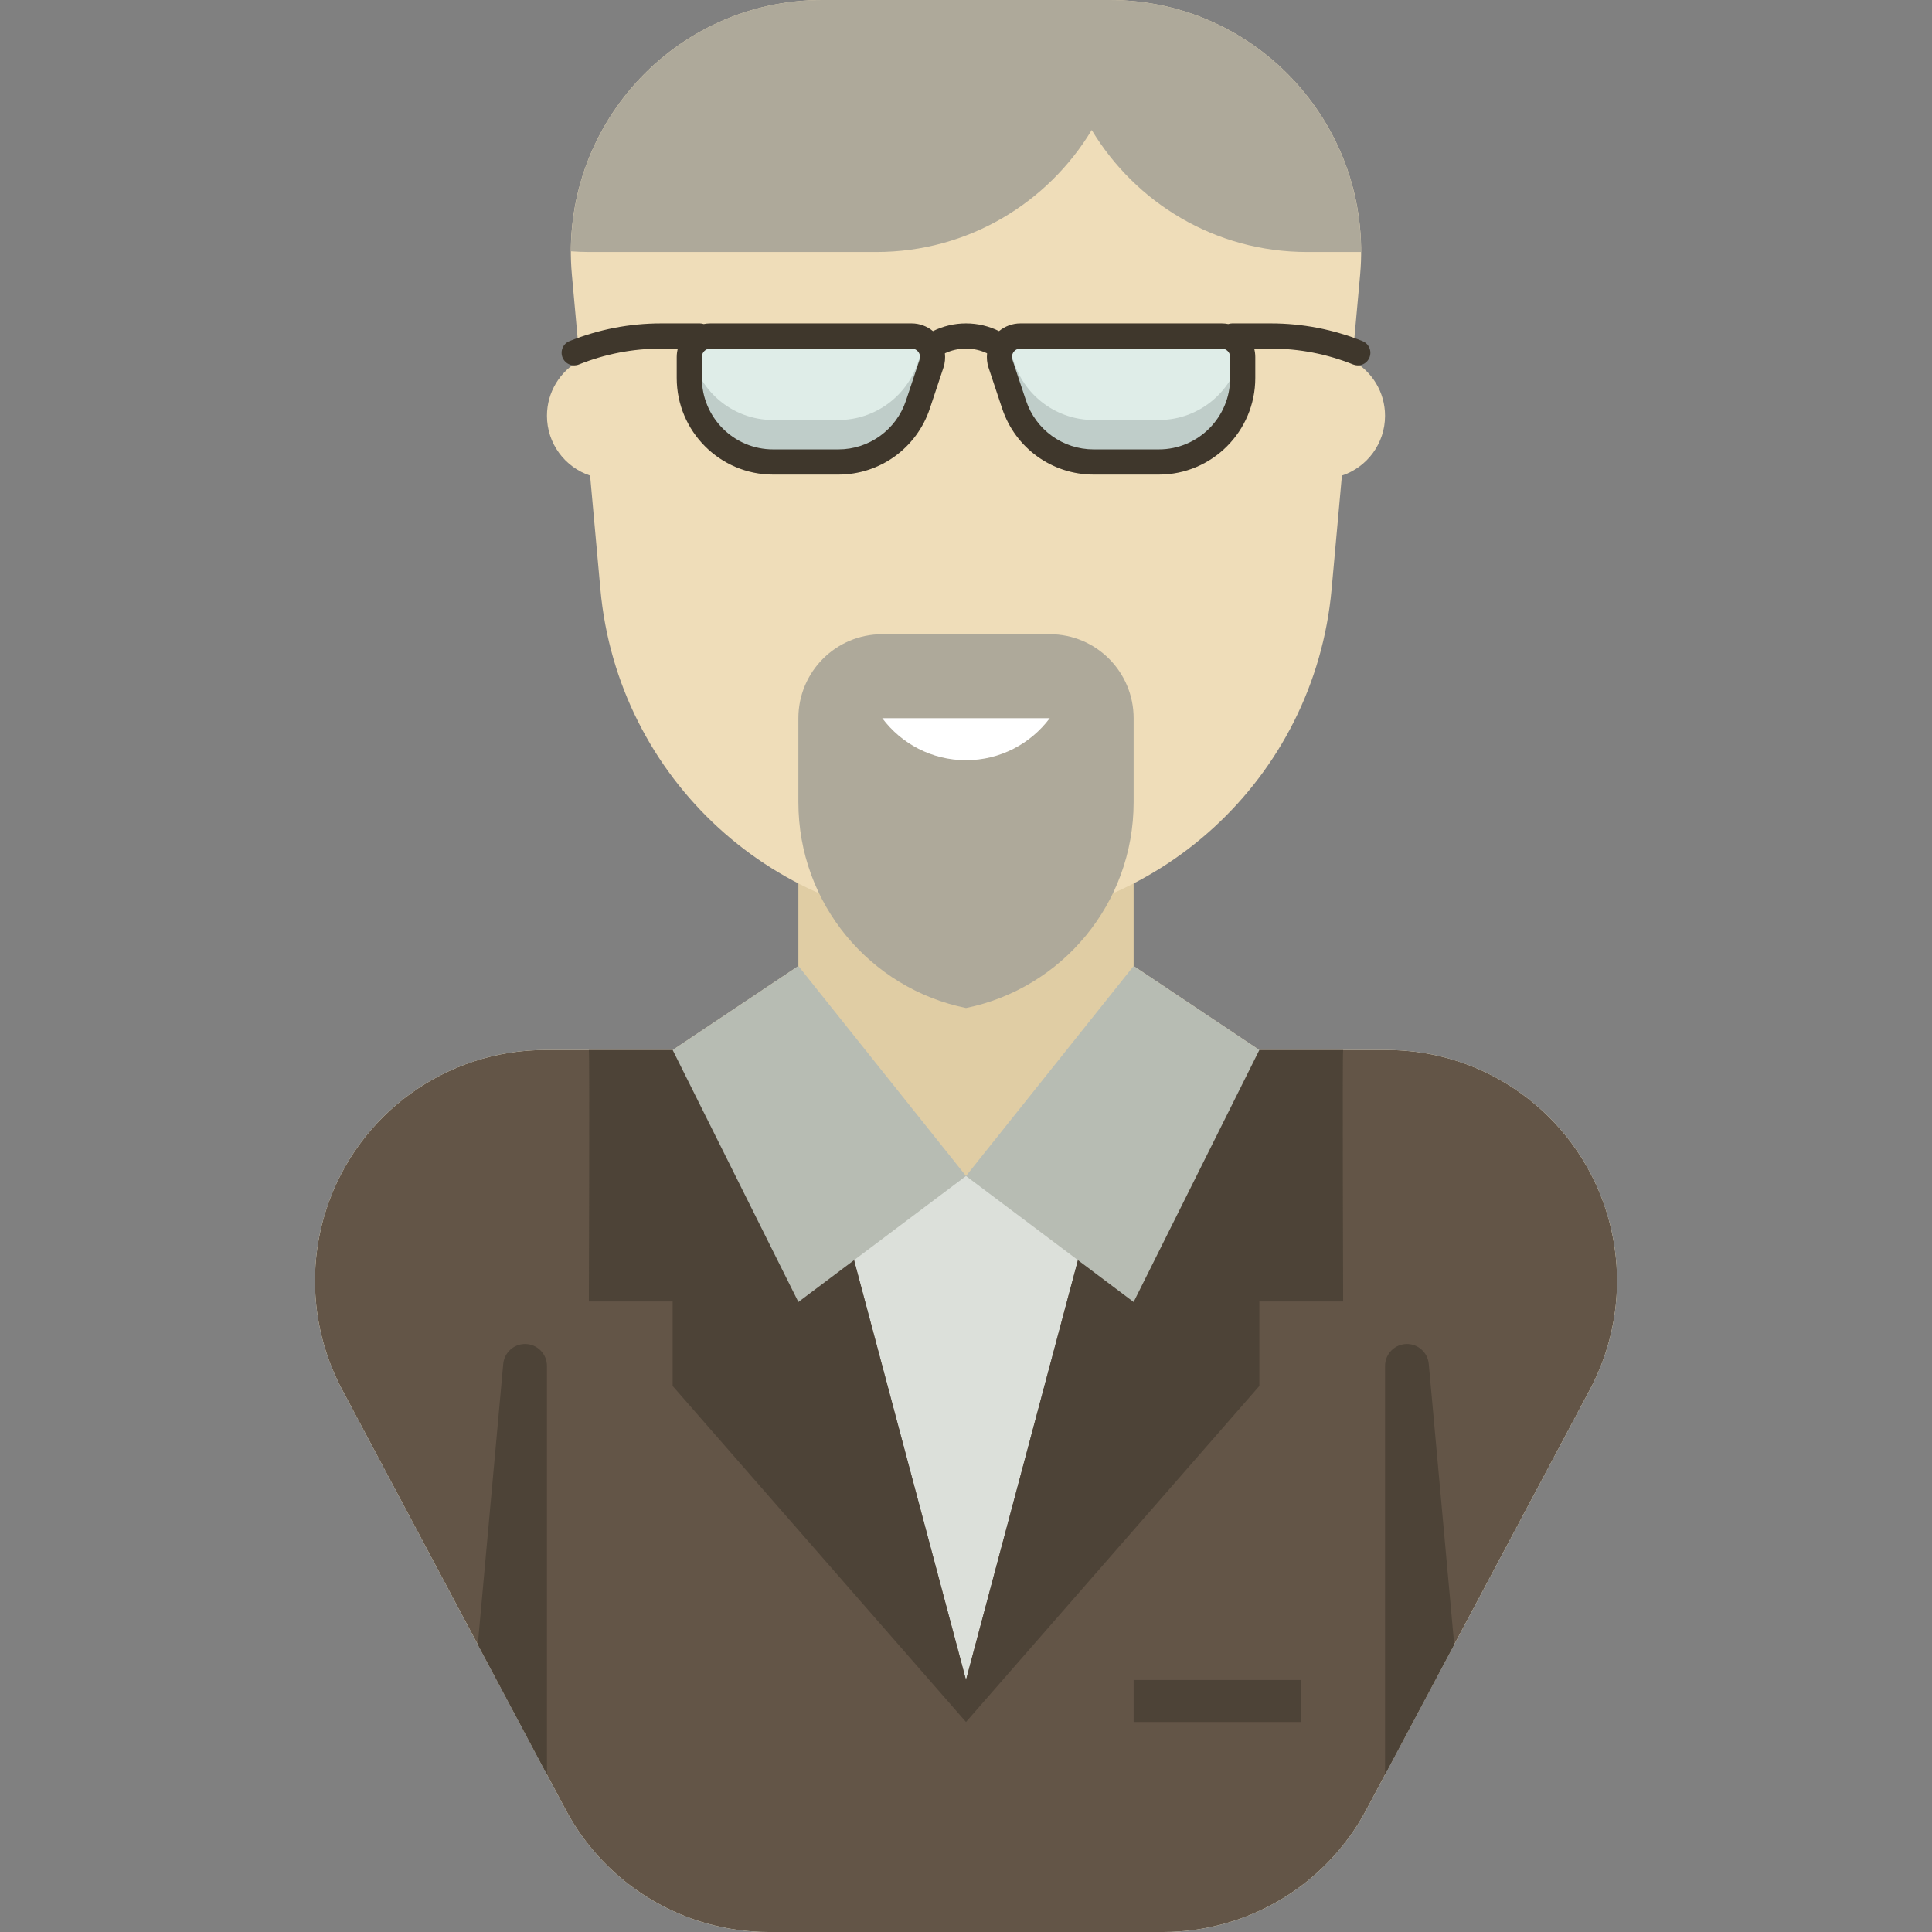 <?xml version="1.0" encoding="iso-8859-1"?>
<!-- Uploaded to: SVG Repo, www.svgrepo.com, Generator: SVG Repo Mixer Tools -->
<svg xmlns="http://www.w3.org/2000/svg" xmlns:xlink="http://www.w3.org/1999/xlink" version="1.1" id="Capa_1"  viewBox="0 0 460 460" xml:space="preserve" width="512" height="512">
<rect x="0" y="0" width="460" height="460" fill="#808080" stroke="none"/>
<g id="XMLID_903_">
	<path id="XMLID_828_" style="fill:#E0CDA4;" d="M378.547,330.843l-53.241,100.053C315.774,448.81,297.166,460,276.91,460H183.09   c-20.256,0-38.864-11.19-48.396-29.104L81.453,330.843c-7.081-13.307-8.397-28.946-3.638-43.254v0   C85.281,265.141,106.241,250,129.849,250h30.309l29.932-20v-40h79.819v40l29.932,20h30.309c23.609,0,44.569,15.141,52.035,37.589v0   C386.944,301.897,385.628,317.536,378.547,330.843z"/>
	<path id="XMLID_524_" style="fill:#DCE0DA;" d="M378.547,330.843l-53.241,100.053C315.774,448.81,297.166,460,276.91,460H183.09   c-20.257,0-38.864-11.19-48.397-29.104L81.453,330.843c-7.081-13.307-8.397-28.946-3.638-43.254v0   C85.281,265.141,106.241,250,129.849,250h34.325c16.087,18.448,39.703,30,65.826,30h0c26.123,0,49.739-11.552,65.826-30h34.325   c23.609,0,44.569,15.141,52.035,37.589v0C386.944,301.897,385.628,317.536,378.547,330.843z"/>
	<path id="XMLID_486_" style="fill:#635547;" d="M378.547,330.843l-53.241,100.053C315.774,448.81,297.166,460,276.91,460H230   h-46.91c-20.257,0-38.864-11.19-48.397-29.104L81.453,330.843c-7.081-13.307-8.397-28.946-3.638-43.254v0   C85.281,265.141,106.241,250,129.849,250h59.617c0.206,0.108,0.417,0.21,0.624,0.317L230,400l39.91-149.683   c0.207-0.107,0.418-0.208,0.624-0.317h59.617c23.609,0,44.569,15.141,52.035,37.589v0   C386.944,301.897,385.628,317.536,378.547,330.843z"/>
	<path id="XMLID_484_" style="fill:#4D4337;" d="M130.226,325.227V422.5l-16.468-30.947l6.059-66.8   c0.244-2.692,2.496-4.754,5.194-4.754C127.891,320,130.226,322.34,130.226,325.227z M329.774,422.5l16.468-30.947l-6.059-66.8   c-0.244-2.692-2.496-4.754-5.194-4.754c-2.88,0-5.215,2.34-5.215,5.227V422.5z M309.819,400h-39.91v10h39.91V400z"/>
	<path id="XMLID_483_" style="fill:#4D4337;" d="M319.797,309.864h-19.955V330L230,410l-69.842-80v-20.136h-19.955   c0,0,0.203-59.753,0-59.86c0.08,0,49.263-0.005,49.263-0.005c0.206,0.108,0.417,0.21,0.624,0.317L230,400l39.91-149.683   c0.207-0.107,0.418-0.208,0.624-0.317c0,0,49.183,0.004,49.263,0.005C319.593,250.111,319.797,309.864,319.797,309.864z"/>
	<path id="XMLID_2001_" style="fill:#B7BCB3;" d="M190.09,230L230,280l-39.91,30l-29.932-60L190.09,230z M269.91,230L230,280   l39.91,30l29.932-60L269.91,230z"/>
	<path id="XMLID_1742_" style="fill:#EFDDB9;" d="M319.503,113.236l-2.457,27.093C312.953,185.451,275.206,220,230,220h0   c-45.206,0-82.953-34.549-87.046-79.671l-2.457-27.093c-5.963-1.975-10.271-7.597-10.271-14.236c0-5.676,3.147-10.613,7.786-13.161   l-1.851-20.407C132.974,30.295,160.577,0,195.779,0h68.441c35.202,0,62.806,30.295,59.619,65.432l-1.851,20.407   c4.639,2.548,7.786,7.485,7.786,13.161C329.774,105.639,325.466,111.261,319.503,113.236z"/>
	<path id="XMLID_1741_" style="fill:#AEA99A;" d="M210.045,151.002h39.91c11.021,0,19.955,8.954,19.955,20v20   c0,24.189-17.139,44.365-39.91,48.998c-22.771-4.633-39.91-24.809-39.91-48.998v-20   C190.09,159.956,199.024,151.002,210.045,151.002z"/>
	<path id="XMLID_1740_" style="fill:#FFFFFF;" d="M249.939,171.002c-4.551,6.067-11.782,10-19.939,10   c-8.157,0-15.388-3.933-19.939-10H249.939z"/>
	<path id="XMLID_1737_" style="fill:#BFCDC9;" d="M199.621,110h-15.55c-11.021,0-19.955-8.954-19.955-20v-5c0-2.761,2.234-5,4.989-5   h47.954c3.405,0,5.809,3.343,4.733,6.581l-3.24,9.743C215.835,104.491,208.21,110,199.621,110z M260.379,110h15.55   c11.021,0,19.955-8.954,19.955-20v-5c0-2.761-2.234-5-4.989-5h-47.954c-3.405,0-5.809,3.343-4.733,6.581l3.24,9.743   C244.165,104.491,251.79,110,260.379,110z"/>
	<path id="XMLID_1731_" style="fill:#DFEDE8;" d="M217.059,80c1.243,0,2.35,0.449,3.206,1.172l-1.713,5.152   C215.835,94.491,208.21,100,199.621,100h-15.55c-9.88,0-18.062-7.204-19.654-16.653c0.683-1.945,2.513-3.347,4.687-3.347H217.059z    M242.941,80c-1.243,0-2.35,0.449-3.206,1.172l1.713,5.152C244.165,94.491,251.79,100,260.379,100h15.55   c9.88,0,18.062-7.204,19.654-16.653c-0.683-1.945-2.513-3.347-4.687-3.347H242.941z"/>
	<path id="XMLID_1227_" style="fill:#3F372C;" d="M324.4,81.215C317.425,78.418,310.079,77,302.565,77h-9.209   c-0.318,0-0.618,0.063-0.905,0.155c-0.504-0.1-1.023-0.155-1.556-0.155h-47.954c-1.869,0-3.661,0.669-5.076,1.837   C235.489,77.665,232.823,77,230,77c-2.823,0-5.487,0.668-7.863,1.839c-1.416-1.17-3.208-1.839-5.078-1.839h-47.954   c-0.532,0-1.052,0.055-1.556,0.155c-0.287-0.092-0.588-0.155-0.905-0.155h-9.209c-7.514,0-14.86,1.418-21.835,4.215   c-1.535,0.615-2.281,2.361-1.667,3.899c0.468,1.173,1.592,1.887,2.78,1.887c0.37,0,0.746-0.069,1.111-0.216   C144.088,84.273,150.687,83,157.435,83h3.951c-0.165,0.641-0.263,1.308-0.263,2v5c0,12.682,10.295,23,22.948,23h15.549   c9.893,0,18.642-6.32,21.771-15.727l3.241-9.744c0.368-1.108,0.471-2.27,0.346-3.404C226.507,83.41,228.204,83,230,83   c1.796,0,3.493,0.41,5.022,1.126c-0.125,1.134-0.022,2.295,0.347,3.404l3.241,9.744C241.738,106.68,250.486,113,260.38,113h15.549   c12.653,0,22.948-10.318,22.948-23v-5c0-0.692-0.097-1.359-0.263-2h3.951c6.748,0,13.347,1.273,19.612,3.785   c0.364,0.146,0.741,0.216,1.111,0.216c1.188,0,2.312-0.714,2.78-1.887C326.682,83.576,325.935,81.83,324.4,81.215z M218.952,85.632   l-3.241,9.744C213.399,102.329,206.932,107,199.62,107h-15.549c-9.353,0-16.962-7.626-16.962-17v-5c0-1.103,0.895-2,1.995-2h47.954   c0.649,0,1.239,0.303,1.619,0.831C219.057,84.358,219.158,85.015,218.952,85.632z M292.89,90c0,9.374-7.609,17-16.962,17H260.38   c-7.312,0-13.779-4.671-16.091-11.624l-3.241-9.744c-0.206-0.617-0.105-1.274,0.274-1.802S242.292,83,242.941,83h47.954   c1.101,0,1.995,0.897,1.995,2V90z"/>
	<path id="XMLID_1346_" style="fill:#AEA99A;" d="M311.215,60c-21.897,0-40.848-11.726-51.283-29.043   C249.497,48.274,230.546,60,208.649,60h-68.441c-1.442,0-2.866-0.069-4.28-0.169C135.973,27.138,162.464,0,195.779,0h68.441   c33.372,0,59.896,27.232,59.85,60H311.215z"/>
</g>















</svg>